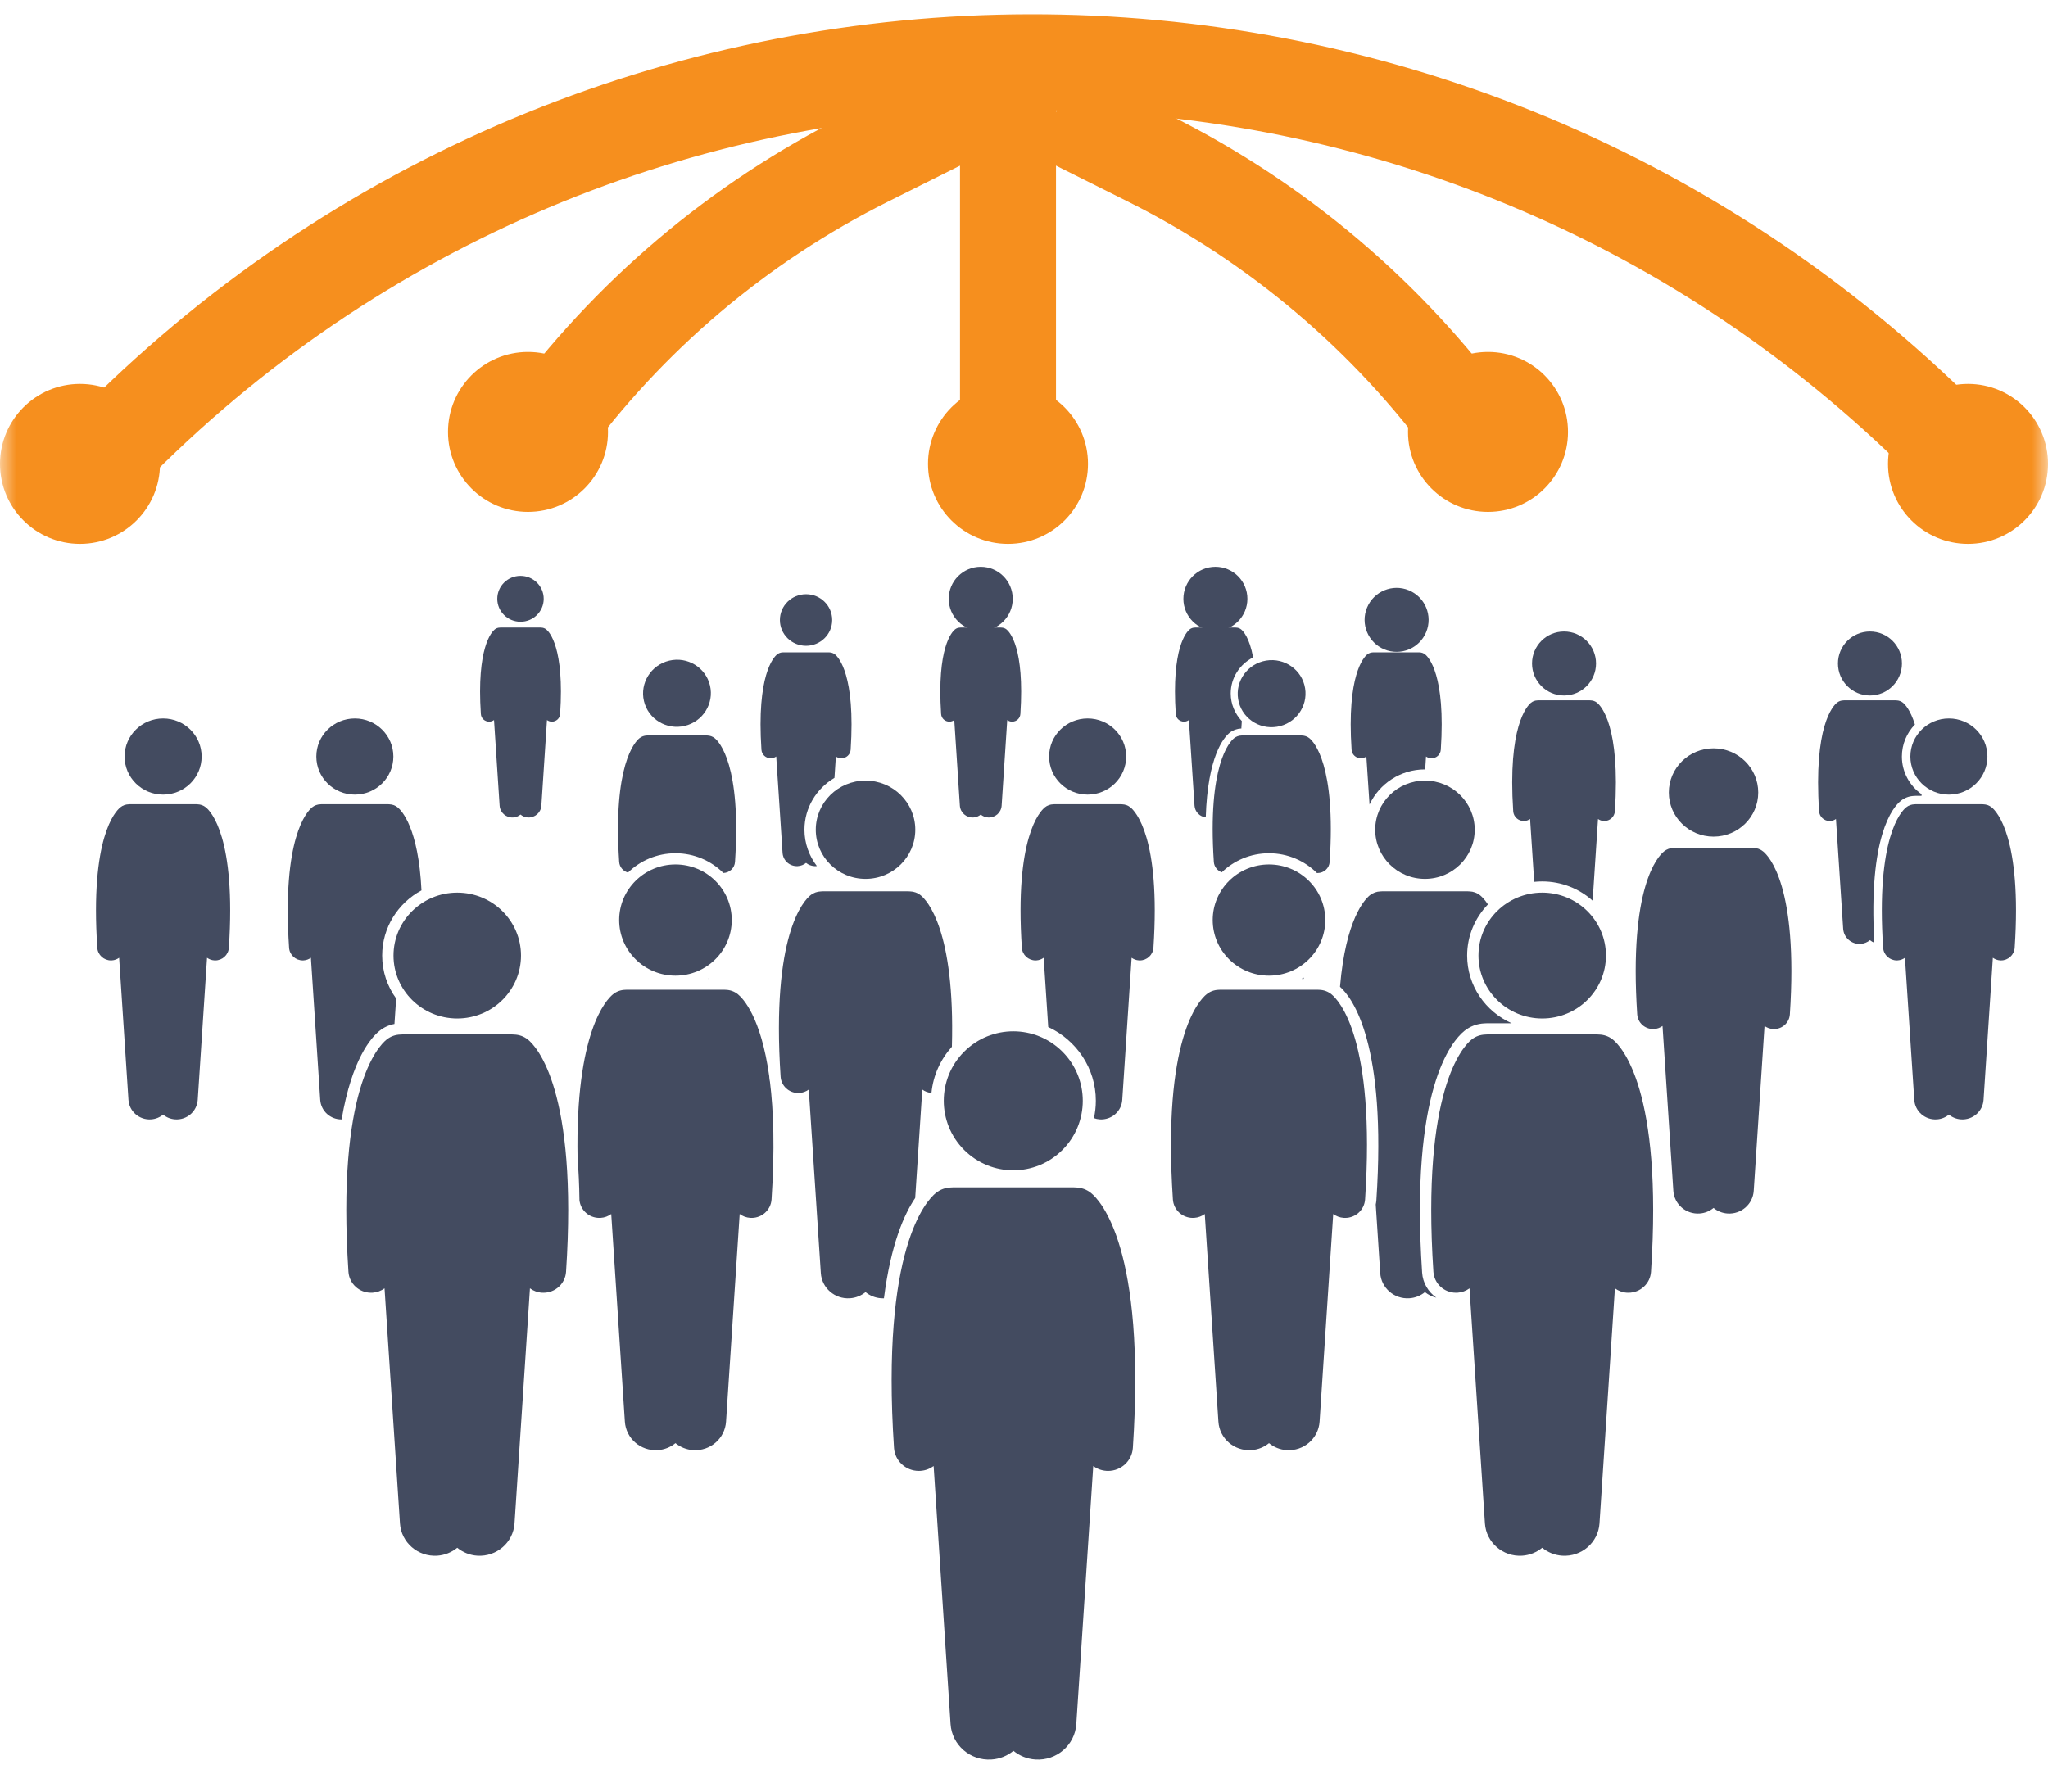 <?xml version="1.0" encoding="UTF-8"?><svg width="64px" height="56px" viewBox="0 0 64 56" version="1.1" xmlns="http://www.w3.org/2000/svg" xmlns:xlink="http://www.w3.org/1999/xlink"><title>icn-massive reach</title><defs><rect id="path-1" x="0" y="0" width="64" height="56"/></defs><g id="11" stroke="none" stroke-width="1" fill="none" fill-rule="evenodd"><g id="1_sm" transform="translate(-16, -2268)"><g id="icn-massive-reach" transform="translate(16, 2268)"><mask id="mask-2" fill="white"><use xlink:href="#path-1"/></mask><use id="Mask" fill-opacity="0" fill="#D8D8D8" xlink:href="#path-1"/><g id="Group-23" mask="url(#mask-2)"><g transform="translate(0, -15.5)"><g id="people-(1)" stroke="none" stroke-width="1" fill="none" fill-rule="evenodd" transform="translate(3, 33.5)"><path d="M41.53,6.049 C41.532,6.049 41.534,6.049 41.537,6.049 L41.563,5.646 C41.606,5.677 41.659,5.698 41.717,5.702 C41.723,5.702 41.73,5.702 41.736,5.702 C41.888,5.702 42.015,5.586 42.025,5.434 C42.18,3.101 41.646,2.545 41.537,2.457 C41.486,2.415 41.424,2.394 41.362,2.392 C41.352,2.391 41.343,2.391 41.332,2.391 L39.93,2.391 C39.92,2.391 39.91,2.391 39.9,2.392 C39.839,2.394 39.777,2.415 39.725,2.457 C39.617,2.545 39.083,3.101 39.237,5.434 C39.247,5.586 39.375,5.702 39.527,5.702 C39.533,5.702 39.539,5.702 39.546,5.702 C39.604,5.698 39.656,5.677 39.699,5.646 L39.798,7.147 C40.101,6.5 40.762,6.049 41.53,6.049 L41.53,6.049 Z" id="Path" fill="#434B60" fill-rule="nonzero"/><ellipse id="Oval" fill="#434B60" fill-rule="nonzero" transform="translate(40.644, 1.375) rotate(-67.486) translate(-40.644, -1.375)" cx="40.644" cy="1.375" rx="1" ry="1"/><path d="M46.77,10.153 L46.938,7.599 C46.987,7.635 47.047,7.658 47.113,7.662 C47.12,7.663 47.128,7.663 47.135,7.663 C47.308,7.663 47.453,7.53 47.465,7.358 C47.64,4.7 47.032,4.066 46.908,3.966 C46.85,3.918 46.779,3.894 46.709,3.892 C46.698,3.891 46.687,3.89 46.675,3.89 L45.077,3.89 C45.066,3.89 45.055,3.891 45.044,3.892 C44.973,3.894 44.903,3.918 44.844,3.966 C44.721,4.066 44.112,4.7 44.288,7.358 C44.299,7.53 44.445,7.663 44.618,7.663 C44.625,7.663 44.632,7.663 44.64,7.662 C44.705,7.658 44.765,7.635 44.815,7.599 L44.944,9.564 C45.026,9.555 45.109,9.551 45.194,9.551 C45.8,9.551 46.353,9.779 46.77,10.153 L46.77,10.153 Z" id="Path" fill="#434B60" fill-rule="nonzero"/><ellipse id="Oval" fill="#434B60" fill-rule="nonzero" cx="45.876" cy="2.739" rx="1" ry="1"/><path d="M26.41,4.319 C26.419,4.454 26.532,4.557 26.667,4.557 C26.673,4.557 26.678,4.557 26.684,4.557 C26.735,4.553 26.782,4.535 26.821,4.507 L26.996,7.184 C27.01,7.401 27.2,7.566 27.42,7.552 C27.507,7.546 27.586,7.513 27.648,7.461 C27.711,7.513 27.79,7.546 27.877,7.552 C28.097,7.566 28.286,7.401 28.301,7.184 L28.476,4.507 C28.515,4.535 28.561,4.553 28.613,4.557 C28.619,4.557 28.624,4.557 28.63,4.557 C28.765,4.557 28.878,4.454 28.887,4.319 C29.024,2.246 28.55,1.752 28.453,1.674 C28.408,1.637 28.353,1.618 28.298,1.617 C28.289,1.616 28.28,1.615 28.271,1.615 L27.025,1.615 C27.017,1.615 27.008,1.616 26.999,1.617 C26.944,1.618 26.889,1.637 26.844,1.674 C26.747,1.752 26.273,2.246 26.41,4.319 Z" id="Path" fill="#434B60" fill-rule="nonzero"/><ellipse id="Oval" fill="#434B60" fill-rule="nonzero" cx="27.648" cy="0.717" rx="1" ry="1"/><path d="M12.027,4.319 C12.036,4.454 12.149,4.557 12.284,4.557 C12.29,4.557 12.295,4.557 12.301,4.557 C12.352,4.553 12.399,4.535 12.438,4.507 L12.613,7.184 C12.628,7.401 12.817,7.566 13.037,7.552 C13.124,7.546 13.203,7.513 13.266,7.461 C13.328,7.513 13.407,7.546 13.494,7.552 C13.714,7.566 13.903,7.401 13.918,7.184 L14.093,4.507 C14.132,4.535 14.179,4.553 14.23,4.557 C14.236,4.557 14.241,4.557 14.247,4.557 C14.382,4.557 14.495,4.454 14.504,4.319 C14.641,2.246 14.167,1.752 14.07,1.674 C14.025,1.637 13.97,1.618 13.915,1.617 C13.906,1.616 13.897,1.615 13.888,1.615 L12.643,1.615 C12.634,1.615 12.625,1.616 12.616,1.617 C12.561,1.618 12.506,1.637 12.461,1.674 C12.364,1.752 11.89,2.246 12.027,4.319 L12.027,4.319 Z" id="Path" fill="#434B60" fill-rule="nonzero"/><path d="M13.266,1.434 C13.666,1.434 13.991,1.113 13.991,0.717 C13.991,0.321 13.666,0 13.266,0 C12.865,0 12.54,0.321 12.54,0.717 C12.54,1.113 12.865,1.434 13.266,1.434 Z" id="Path" fill="#434B60" fill-rule="nonzero"/><path d="M23.077,6.314 L23.121,5.646 C23.164,5.677 23.216,5.698 23.274,5.702 C23.281,5.702 23.287,5.702 23.294,5.702 C23.445,5.702 23.573,5.586 23.583,5.434 C23.737,3.101 23.203,2.545 23.095,2.457 C23.043,2.415 22.981,2.394 22.92,2.392 C22.91,2.391 22.9,2.391 22.89,2.391 L21.488,2.391 C21.478,2.391 21.468,2.391 21.458,2.392 C21.396,2.394 21.334,2.415 21.283,2.457 C21.174,2.545 20.64,3.101 20.795,5.434 C20.805,5.586 20.932,5.702 21.084,5.702 C21.09,5.702 21.097,5.702 21.103,5.702 C21.161,5.698 21.214,5.677 21.257,5.646 L21.455,8.659 C21.471,8.903 21.684,9.088 21.932,9.072 C22.03,9.066 22.118,9.029 22.189,8.971 C22.259,9.029 22.348,9.066 22.446,9.072 C22.474,9.074 22.501,9.073 22.527,9.07 C22.285,8.753 22.139,8.361 22.139,7.935 C22.139,7.246 22.517,6.643 23.077,6.314 L23.077,6.314 Z" id="Path" fill="#434B60" fill-rule="nonzero"/><path d="M23.006,1.38 C23.006,0.934 22.64,0.573 22.189,0.573 C21.738,0.573 21.372,0.934 21.372,1.38 C21.372,1.825 21.738,2.186 22.189,2.186 C22.64,2.186 23.006,1.825 23.006,1.38 Z" id="Path" fill="#434B60" fill-rule="nonzero"/><path d="M56.4,7.032 C56.516,6.938 56.657,6.885 56.808,6.878 C56.828,6.876 56.849,6.875 56.87,6.875 L57.048,6.875 C57.049,6.858 57.049,6.843 57.05,6.826 C56.677,6.562 56.434,6.132 56.434,5.647 C56.434,5.259 56.589,4.907 56.841,4.646 C56.698,4.186 56.527,4.014 56.468,3.966 C56.409,3.918 56.339,3.894 56.268,3.892 C56.257,3.891 56.246,3.89 56.234,3.89 L54.637,3.89 C54.625,3.89 54.614,3.891 54.603,3.892 C54.533,3.894 54.462,3.918 54.404,3.966 C54.28,4.066 53.672,4.7 53.847,7.358 C53.859,7.53 54.004,7.663 54.177,7.663 C54.184,7.663 54.192,7.663 54.199,7.662 C54.265,7.658 54.325,7.635 54.374,7.599 L54.599,11.031 C54.618,11.31 54.861,11.521 55.143,11.503 C55.255,11.495 55.355,11.453 55.436,11.387 C55.476,11.42 55.523,11.448 55.573,11.468 C55.38,8.134 56.154,7.23 56.4,7.032 L56.4,7.032 Z" id="Path" fill="#434B60" fill-rule="nonzero"/><ellipse id="Oval" fill="#434B60" fill-rule="nonzero" cx="55.436" cy="2.739" rx="1" ry="1"/><path d="M19.155,12.593 L19.156,12.579 C19.147,12.584 19.14,12.589 19.131,12.593 L19.155,12.593 Z" id="Path" fill="#434B60" fill-rule="nonzero"/><path d="M16.625,9.273 C17.006,8.901 17.531,8.67 18.108,8.67 C18.693,8.67 19.223,8.906 19.606,9.287 C19.797,9.28 19.957,9.132 19.969,8.94 C20.17,5.911 19.476,5.188 19.335,5.074 C19.268,5.02 19.188,4.993 19.108,4.99 C19.095,4.989 19.083,4.988 19.069,4.988 L17.249,4.988 C17.236,4.988 17.223,4.989 17.21,4.99 C17.13,4.993 17.05,5.02 16.983,5.074 C16.842,5.188 16.149,5.911 16.349,8.94 C16.36,9.102 16.475,9.232 16.625,9.273 L16.625,9.273 Z" id="Path" fill="#434B60" fill-rule="nonzero"/><ellipse id="Oval" fill="#434B60" fill-rule="nonzero" transform="translate(18.155, 3.67) rotate(-13.3) translate(-18.155, -3.67)" cx="18.155" cy="3.67" rx="1.06" ry="1.048"/><path d="M8.856,14.224 C8.994,14.112 9.155,14.039 9.327,14.006 L9.38,13.211 C9.105,12.832 8.943,12.368 8.943,11.868 C8.943,10.99 9.44,10.224 10.171,9.831 C10.077,7.88 9.553,7.338 9.425,7.235 C9.349,7.173 9.258,7.143 9.167,7.14 C9.153,7.138 9.138,7.137 9.123,7.137 L7.056,7.137 C7.041,7.137 7.026,7.138 7.012,7.14 C6.921,7.143 6.83,7.173 6.754,7.235 C6.594,7.364 5.806,8.185 6.034,11.625 C6.049,11.848 6.237,12.02 6.461,12.02 C6.47,12.02 6.479,12.02 6.489,12.019 C6.574,12.014 6.652,11.983 6.716,11.937 L7.007,16.379 C7.03,16.728 7.326,16.995 7.676,16.99 C7.997,15.103 8.601,14.43 8.856,14.224 L8.856,14.224 Z" id="Path" fill="#434B60" fill-rule="nonzero"/><ellipse id="Oval" fill="#434B60" fill-rule="nonzero" cx="8.089" cy="5.647" rx="1.204" ry="1.19"/><path d="M59.239,7.235 C59.163,7.173 59.072,7.143 58.981,7.14 C58.967,7.138 58.952,7.137 58.937,7.137 L56.87,7.137 C56.855,7.137 56.84,7.138 56.826,7.14 C56.735,7.143 56.644,7.173 56.568,7.235 C56.408,7.364 55.62,8.185 55.848,11.625 C55.863,11.848 56.051,12.02 56.275,12.02 C56.284,12.02 56.293,12.02 56.303,12.019 C56.388,12.014 56.466,11.983 56.53,11.937 L56.821,16.379 C56.845,16.74 57.159,17.012 57.524,16.989 C57.669,16.98 57.8,16.925 57.903,16.84 C58.007,16.925 58.138,16.98 58.283,16.989 C58.647,17.012 58.962,16.74 58.986,16.379 L59.277,11.937 C59.341,11.983 59.419,12.014 59.504,12.019 C59.513,12.02 59.523,12.02 59.532,12.02 C59.756,12.02 59.944,11.848 59.959,11.625 C60.187,8.185 59.399,7.364 59.239,7.235 L59.239,7.235 Z" id="Path" fill="#434B60" fill-rule="nonzero"/><ellipse id="Oval" fill="#434B60" fill-rule="nonzero" cx="57.903" cy="5.647" rx="1.204" ry="1.19"/><path d="M3.432,7.235 C3.356,7.173 3.265,7.143 3.174,7.14 C3.16,7.138 3.145,7.137 3.13,7.137 L1.063,7.137 C1.048,7.137 1.033,7.138 1.019,7.14 C0.928,7.143 0.837,7.173 0.761,7.235 C0.601,7.364 -0.187,8.185 0.041,11.625 C0.056,11.848 0.244,12.02 0.468,12.02 C0.477,12.02 0.487,12.02 0.496,12.019 C0.581,12.014 0.659,11.983 0.723,11.937 L1.014,16.379 C1.038,16.74 1.353,17.012 1.717,16.989 C1.862,16.98 1.993,16.925 2.097,16.84 C2.2,16.925 2.331,16.98 2.476,16.989 C2.84,17.012 3.155,16.74 3.179,16.379 L3.47,11.937 C3.534,11.983 3.612,12.014 3.697,12.019 C3.707,12.02 3.716,12.02 3.725,12.02 C3.949,12.02 4.137,11.848 4.152,11.625 C4.38,8.185 3.592,7.364 3.432,7.235 Z" id="Path" fill="#434B60" fill-rule="nonzero"/><ellipse id="Oval" fill="#434B60" fill-rule="nonzero" cx="2.097" cy="5.647" rx="1.204" ry="1.19"/><path d="M41.441,21.777 C41.063,16.065 42.355,14.552 42.761,14.224 C42.94,14.079 43.156,13.998 43.388,13.988 C43.419,13.985 43.452,13.984 43.484,13.984 L44.236,13.984 C44.236,13.983 44.236,13.983 44.236,13.982 C43.419,13.619 42.848,12.808 42.848,11.868 C42.848,11.249 43.096,10.686 43.498,10.27 C43.392,10.109 43.302,10.024 43.255,9.986 C43.157,9.906 43.039,9.866 42.922,9.863 C42.903,9.861 42.884,9.86 42.865,9.86 L40.195,9.86 C40.176,9.86 40.157,9.861 40.139,9.863 C40.021,9.866 39.904,9.906 39.805,9.986 C39.652,10.11 39.054,10.725 38.875,12.844 C39.276,13.205 40.335,14.635 40.012,19.513 C40.009,19.56 40.001,19.605 39.992,19.65 L40.132,21.794 C40.163,22.259 40.57,22.612 41.04,22.581 C41.228,22.569 41.396,22.498 41.53,22.388 C41.631,22.471 41.752,22.532 41.886,22.562 C41.634,22.385 41.462,22.102 41.441,21.777 Z" id="Path" fill="#434B60" fill-rule="nonzero"/><ellipse id="Oval" fill="#434B60" fill-rule="nonzero" cx="41.53" cy="7.935" rx="1.555" ry="1.536"/><path d="M21.041,15.677 C21.04,15.665 21.039,15.654 21.039,15.642 C20.779,13.78 20.215,13.204 20.059,13.078 C19.948,12.988 19.816,12.943 19.682,12.939 C19.661,12.937 19.64,12.936 19.618,12.936 L16.598,12.936 C16.576,12.936 16.555,12.937 16.534,12.939 C16.401,12.943 16.268,12.988 16.157,13.078 C15.945,13.25 14.976,14.254 15.049,18.201 C15.081,18.6 15.102,19.037 15.108,19.515 C15.142,19.83 15.41,20.068 15.729,20.068 C15.743,20.068 15.756,20.068 15.77,20.067 C15.895,20.059 16.008,20.015 16.101,19.946 L16.527,26.436 C16.562,26.963 17.021,27.361 17.554,27.327 C17.766,27.314 17.957,27.233 18.108,27.109 C18.26,27.233 18.451,27.314 18.662,27.327 C19.195,27.361 19.655,26.963 19.689,26.436 L20.115,19.946 C20.208,20.015 20.322,20.059 20.446,20.067 C20.46,20.068 20.474,20.068 20.488,20.068 C20.814,20.068 21.09,19.817 21.111,19.49 C21.215,17.918 21.174,16.721 21.061,15.812 C21.051,15.768 21.044,15.723 21.041,15.677 L21.041,15.677 Z" id="Path" fill="#434B60" fill-rule="nonzero"/><ellipse id="Oval" fill="#434B60" fill-rule="nonzero" cx="18.108" cy="10.758" rx="1.759" ry="1.738"/><path d="M13.498,14.495 C13.372,14.393 13.222,14.342 13.071,14.337 C13.047,14.335 13.023,14.333 12.999,14.333 L9.579,14.333 C9.555,14.333 9.531,14.335 9.507,14.337 C9.356,14.342 9.206,14.393 9.08,14.495 C8.815,14.709 7.513,16.066 7.889,21.754 C7.914,22.124 8.225,22.408 8.595,22.408 C8.611,22.408 8.626,22.408 8.642,22.407 C8.783,22.398 8.911,22.348 9.017,22.271 L9.499,29.618 C9.538,30.214 10.059,30.665 10.662,30.627 C10.901,30.611 11.117,30.52 11.289,30.379 C11.461,30.52 11.677,30.611 11.916,30.627 C12.519,30.665 13.04,30.214 13.079,29.618 L13.561,22.27 C13.667,22.348 13.795,22.398 13.936,22.407 C13.952,22.408 13.967,22.408 13.983,22.408 C14.353,22.408 14.664,22.124 14.689,21.754 C15.065,16.066 13.763,14.709 13.498,14.495 Z" id="Path" fill="#434B60" fill-rule="nonzero"/><ellipse id="Oval" fill="#434B60" fill-rule="nonzero" cx="11.289" cy="11.868" rx="1.992" ry="1.967"/><path d="M35.425,4.905 C35.526,4.824 35.648,4.778 35.778,4.772 C35.783,4.772 35.787,4.772 35.792,4.772 L35.807,4.539 C35.593,4.312 35.46,4.009 35.46,3.676 C35.46,3.184 35.745,2.759 36.16,2.549 C36.045,1.925 35.845,1.722 35.786,1.674 C35.74,1.637 35.685,1.618 35.631,1.617 C35.622,1.616 35.613,1.615 35.604,1.615 L34.358,1.615 C34.349,1.615 34.341,1.616 34.332,1.617 C34.277,1.618 34.222,1.637 34.176,1.674 C34.08,1.752 33.605,2.246 33.743,4.319 C33.751,4.454 33.865,4.557 34,4.557 C34.005,4.557 34.011,4.557 34.017,4.557 C34.068,4.553 34.115,4.535 34.153,4.507 L34.329,7.184 C34.342,7.377 34.493,7.527 34.68,7.549 C34.739,5.633 35.245,5.051 35.425,4.905 L35.425,4.905 Z" id="Path" fill="#434B60" fill-rule="nonzero"/><ellipse id="Oval" fill="#434B60" fill-rule="nonzero" cx="34.981" cy="0.717" rx="1" ry="1"/><path d="M35.181,9.265 C35.562,8.897 36.082,8.67 36.656,8.67 C37.241,8.67 37.771,8.906 38.154,9.287 C38.161,9.288 38.169,9.288 38.176,9.288 C38.373,9.288 38.539,9.137 38.552,8.94 C38.752,5.911 38.059,5.188 37.918,5.074 C37.851,5.02 37.771,4.993 37.691,4.99 C37.678,4.989 37.665,4.988 37.652,4.988 L35.831,4.988 C35.818,4.988 35.806,4.989 35.793,4.99 C35.713,4.993 35.633,5.02 35.566,5.074 C35.425,5.188 34.731,5.911 34.932,8.94 C34.942,9.092 35.044,9.216 35.181,9.265 L35.181,9.265 Z" id="Path" fill="#434B60" fill-rule="nonzero"/><path d="M37.74,12.595 L37.742,12.557 C37.72,12.57 37.699,12.582 37.677,12.595 L37.74,12.595 Z" id="Path" fill="#434B60" fill-rule="nonzero"/><ellipse id="Oval" fill="#434B60" fill-rule="nonzero" transform="translate(36.738, 3.682) rotate(-9.208) translate(-36.738, -3.682)" cx="36.738" cy="3.682" rx="1.06" ry="1.048"/><path d="M31.245,16.407 C31.245,16.593 31.224,16.775 31.185,16.95 C31.243,16.971 31.304,16.985 31.368,16.989 C31.733,17.012 32.048,16.74 32.071,16.379 L32.363,11.937 C32.427,11.983 32.504,12.014 32.59,12.019 C32.599,12.02 32.608,12.02 32.618,12.02 C32.842,12.02 33.03,11.848 33.045,11.625 C33.272,8.185 32.485,7.364 32.325,7.235 C32.249,7.173 32.158,7.143 32.067,7.14 C32.052,7.138 32.038,7.137 32.023,7.137 L29.955,7.137 C29.94,7.137 29.926,7.138 29.911,7.14 C29.82,7.143 29.729,7.173 29.653,7.235 C29.493,7.364 28.706,8.185 28.933,11.625 C28.948,11.848 29.137,12.02 29.36,12.02 C29.37,12.02 29.379,12.02 29.389,12.019 C29.474,12.014 29.551,11.983 29.615,11.937 L29.757,14.102 C30.635,14.508 31.245,15.388 31.245,16.407 L31.245,16.407 Z" id="Path" fill="#434B60" fill-rule="nonzero"/><ellipse id="Oval" fill="#434B60" fill-rule="nonzero" cx="30.989" cy="5.647" rx="1.204" ry="1.19"/><path d="M52.098,8.614 C52.01,8.542 51.904,8.507 51.799,8.503 C51.782,8.502 51.765,8.501 51.748,8.501 L49.349,8.501 C49.332,8.501 49.315,8.502 49.298,8.503 C49.192,8.507 49.087,8.542 48.999,8.614 C48.813,8.764 47.899,9.716 48.163,13.707 C48.18,13.966 48.399,14.165 48.658,14.165 C48.669,14.165 48.68,14.165 48.691,14.164 C48.79,14.158 48.88,14.123 48.954,14.069 L49.292,19.223 C49.32,19.641 49.685,19.958 50.108,19.931 C50.276,19.92 50.428,19.856 50.548,19.757 C50.669,19.856 50.82,19.92 50.988,19.931 C51.411,19.958 51.777,19.641 51.804,19.223 L52.142,14.069 C52.216,14.123 52.306,14.158 52.405,14.164 C52.416,14.165 52.427,14.165 52.438,14.165 C52.698,14.165 52.916,13.966 52.933,13.707 C53.197,9.716 52.284,8.764 52.098,8.614 L52.098,8.614 Z" id="Path" fill="#434B60" fill-rule="nonzero"/><ellipse id="Oval" fill="#434B60" fill-rule="nonzero" cx="50.548" cy="6.771" rx="1.397" ry="1.38"/><path d="M25.822,16.057 C25.903,16.116 26,16.154 26.108,16.162 C26.161,15.611 26.394,15.11 26.747,14.718 C26.849,11.061 25.965,10.14 25.773,9.986 C25.675,9.906 25.558,9.866 25.44,9.863 C25.421,9.861 25.403,9.86 25.383,9.86 L22.713,9.86 C22.694,9.86 22.675,9.861 22.657,9.863 C22.539,9.866 22.422,9.906 22.324,9.986 C22.117,10.153 21.1,11.212 21.394,15.654 C21.413,15.943 21.656,16.165 21.945,16.165 C21.957,16.165 21.969,16.164 21.982,16.163 C22.092,16.156 22.192,16.117 22.274,16.057 L22.651,21.794 C22.681,22.259 23.088,22.612 23.559,22.581 C23.746,22.569 23.914,22.498 24.048,22.388 C24.182,22.498 24.351,22.569 24.538,22.581 C24.567,22.583 24.595,22.583 24.623,22.583 C24.84,20.883 25.259,19.947 25.6,19.446 L25.822,16.057 Z" id="Path" fill="#434B60" fill-rule="nonzero"/><ellipse id="Oval" fill="#434B60" fill-rule="nonzero" cx="24.048" cy="7.935" rx="1.555" ry="1.536"/><path d="M38.607,13.078 C38.496,12.988 38.363,12.943 38.23,12.939 C38.209,12.937 38.188,12.936 38.166,12.936 L35.145,12.936 C35.124,12.936 35.103,12.937 35.082,12.939 C34.948,12.943 34.816,12.988 34.705,13.078 C34.471,13.267 33.32,14.466 33.653,19.49 C33.674,19.817 33.949,20.068 34.276,20.068 C34.29,20.068 34.304,20.068 34.318,20.067 C34.442,20.059 34.556,20.015 34.649,19.946 L35.075,26.436 C35.109,26.963 35.569,27.361 36.102,27.327 C36.313,27.314 36.504,27.233 36.656,27.109 C36.807,27.233 36.998,27.314 37.21,27.327 C37.742,27.361 38.202,26.963 38.237,26.436 L38.663,19.946 C38.756,20.015 38.869,20.059 38.994,20.067 C39.008,20.068 39.021,20.068 39.035,20.068 C39.362,20.068 39.637,19.817 39.659,19.49 C39.991,14.466 38.841,13.267 38.607,13.078 L38.607,13.078 Z" id="Path" fill="#434B60" fill-rule="nonzero"/><ellipse id="Oval" fill="#434B60" fill-rule="nonzero" cx="36.656" cy="10.758" rx="1.759" ry="1.738"/><path d="M47.403,14.495 C47.277,14.393 47.127,14.342 46.976,14.337 C46.952,14.335 46.928,14.333 46.904,14.333 L43.484,14.333 C43.46,14.333 43.435,14.335 43.412,14.337 C43.261,14.342 43.111,14.393 42.985,14.495 C42.72,14.709 41.418,16.066 41.794,21.754 C41.819,22.124 42.13,22.408 42.5,22.408 C42.516,22.408 42.531,22.408 42.547,22.407 C42.688,22.398 42.816,22.348 42.922,22.271 L43.404,29.618 C43.443,30.214 43.964,30.665 44.567,30.627 C44.806,30.611 45.022,30.52 45.194,30.379 C45.366,30.52 45.581,30.611 45.821,30.627 C46.424,30.665 46.945,30.214 46.984,29.618 L47.466,22.27 C47.572,22.348 47.7,22.398 47.841,22.407 C47.857,22.408 47.872,22.408 47.888,22.408 C48.258,22.408 48.569,22.124 48.594,21.754 C48.97,16.066 47.668,14.709 47.403,14.495 L47.403,14.495 Z" id="Path" fill="#434B60" fill-rule="nonzero"/><ellipse id="Oval" fill="#434B60" fill-rule="nonzero" cx="45.194" cy="11.868" rx="1.992" ry="1.967"/><path d="M26.714,19.117 C26.548,19.122 26.383,19.178 26.245,19.29 C25.955,19.525 24.525,21.014 24.938,27.259 C24.965,27.665 25.307,27.977 25.713,27.977 C25.73,27.977 25.747,27.976 25.765,27.975 C25.919,27.965 26.06,27.91 26.176,27.825 L26.705,35.89 C26.748,36.544 27.32,37.04 27.982,36.997 C28.245,36.981 28.482,36.88 28.67,36.726 C28.859,36.88 29.096,36.981 29.359,36.997 C30.02,37.04 30.592,36.544 30.635,35.89 L31.164,27.825 C31.28,27.91 31.421,27.965 31.576,27.975 C31.593,27.976 31.61,27.977 31.627,27.977 C32.033,27.977 32.375,27.665 32.402,27.259 C32.815,21.014 31.386,19.525 31.095,19.29 C30.957,19.178 30.792,19.122 30.626,19.117 C30.6,19.115 30.574,19.113 30.547,19.113 L26.793,19.113 C26.766,19.113 26.74,19.115 26.714,19.117 L26.714,19.117 Z" id="Path" fill="#434B60" fill-rule="nonzero"/><circle id="Oval" fill="#434B60" fill-rule="nonzero" transform="translate(28.665, 16.408) rotate(-45) translate(-28.665, -16.408)" cx="28.665" cy="16.408" r="2.172"/></g><path d="M3,30 C18.342,13.851 43.87,13.196 60.019,28.538 C60.269,28.775 60.516,29.016 60.76,29.26 L61.5,30 L61.5,30" id="Path-2" stroke="#F68F1E" stroke-width="3" fill="none"/><circle id="Oval" stroke="none" fill="#F68F1E" fill-rule="evenodd" cx="2.5" cy="30" r="2.5"/><circle id="Oval-Copy-3" stroke="none" fill="#F68F1E" fill-rule="evenodd" cx="16.5" cy="29" r="2.5"/><circle id="Oval-Copy-4" stroke="none" fill="#F68F1E" fill-rule="evenodd" transform="translate(46.5, 29) scale(-1, 1) translate(-46.5, -29)" cx="46.5" cy="29" r="2.5"/><circle id="Oval-Copy" stroke="none" fill="#F68F1E" fill-rule="evenodd" cx="31.5" cy="30" r="2.5"/><circle id="Oval-Copy-2" stroke="none" fill="#F68F1E" fill-rule="evenodd" cx="61.5" cy="30" r="2.5"/><line x1="31.5" y1="17" x2="31.5" y2="30" id="Path-5" stroke="#F68F1E" stroke-width="3" fill="none"/><path d="M17,29 C19.628,25.386 23.086,22.457 27.083,20.459 L30,19 L30,19" id="Path-6" stroke="#F68F1E" stroke-width="3" fill="none"/><path d="M33,29 C35.628,25.386 39.086,22.457 43.083,20.459 L46,19 L46,19" id="Path-6-Copy" stroke="#F68F1E" stroke-width="3" fill="none" transform="translate(39.5, 24) scale(-1, 1) translate(-39.5, -24)"/></g></g></g></g></g></svg>